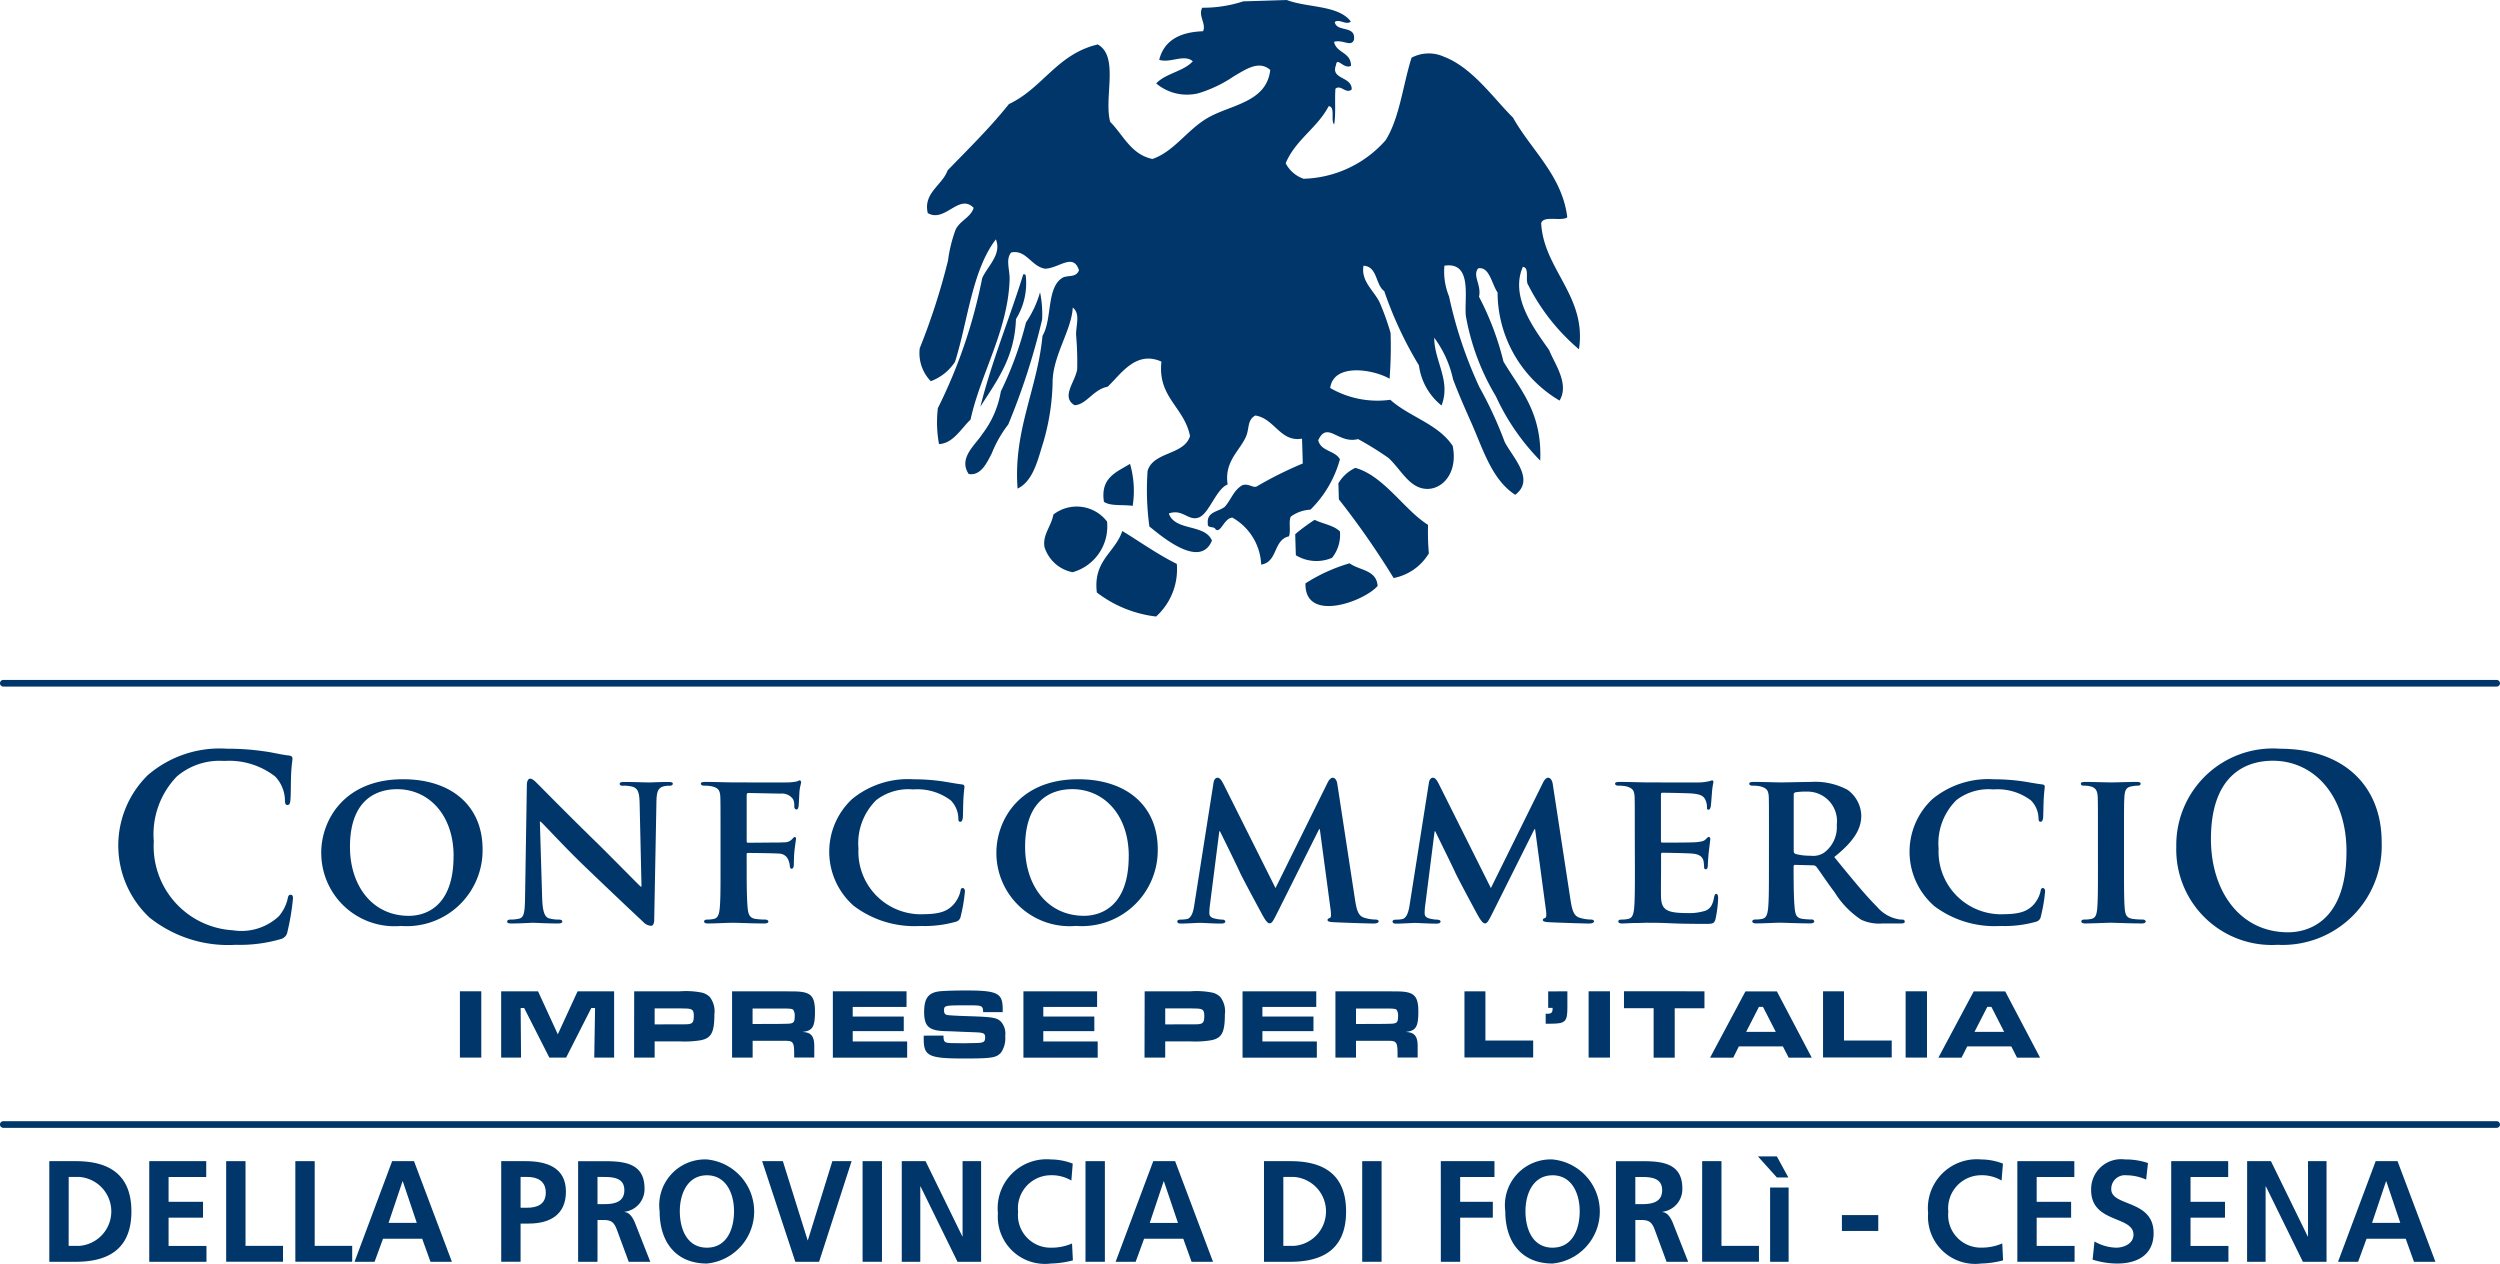 <svg xmlns="http://www.w3.org/2000/svg" xmlns:xlink="http://www.w3.org/1999/xlink" width="132.812" height="67.125" viewBox="0 0 132.812 67.125">
  <defs>
    <clipPath id="clip-path">
      <rect id="Rectangle_140" data-name="Rectangle 140" width="132.812" height="67.125" fill="none"/>
    </clipPath>
  </defs>
  <g id="Group_330" data-name="Group 330" clip-path="url(#clip-path)">
    <path id="Path_876" data-name="Path 876" d="M94.756,33.733c.847-1.345,1.822-2.58,1.893-4.658a3.606,3.606,0,0,0,.518-2.315c-.012-.049-.055-.076-.13-.063-.736,2.37-1.658,4.568-2.281,7.037m2.425-4.477a18.754,18.754,0,0,1-1.335,3.659,5.123,5.123,0,0,1-.984,2.266c-.388.6-1.285,1.283-.723,2.124.653.108.971-.614,1.223-1.091a6.261,6.261,0,0,1,.876-1.539,35.985,35.985,0,0,0,1.8-5.577,5.767,5.767,0,0,0-.11-1.448,5.582,5.582,0,0,1-.744,1.6" transform="translate(-42.676 -12.124)" fill="#00366a" fill-rule="evenodd"/>
    <path id="Path_877" data-name="Path 877" d="M106.714.072c.774-.021,1.548-.049,2.315-.071,1.1.42,2.738.263,3.4,1.141-.246.222-.613-.166-.854.029.1.562,1.14.147,1.02.949-.159.394-.577-.033-1.056.1.118.611.9.535.9,1.279-.4.195-.741-.514-.8-.035-.294.77.85.584.838,1.286-.3.27-.581-.281-.865-.037-.047.612.031,1.341-.069,1.9-.2-.221.08-.936-.288-.974-.608,1.16-1.767,1.79-2.287,3.034a1.692,1.692,0,0,0,.95.823,6.019,6.019,0,0,0,4.362-2.049c.743-1.187.913-2.922,1.377-4.383a1.959,1.959,0,0,1,1.72-.051c1.519.583,2.628,2.208,3.667,3.234.963,1.725,2.614,3.074,2.885,5.3-.329.228-1.268-.116-1.387.309.126,2.451,2.438,3.887,2.007,6.7a10.942,10.942,0,0,1-2.688-3.4c-.191-.236.085-.946-.294-.978-.7,1.612.63,3.324,1.4,4.424.269.695,1.091,1.786.551,2.678a6.684,6.684,0,0,1-3.292-5.742c-.306-.432-.428-1.394-1.03-1.282-.322.387.186.882.043,1.509a15.19,15.19,0,0,1,1.3,3.445c.894,1.495,2.06,2.7,1.952,5.26a12.028,12.028,0,0,1-2.352-3.411,12.509,12.509,0,0,1-1.6-4.282c-.091-.927.371-2.892-1.138-2.662a3.488,3.488,0,0,0,.247,1.634,22.643,22.643,0,0,0,1.61,4.814,21.292,21.292,0,0,1,1.344,2.91c.4.8,1.648,2,.559,2.813-1.275-.832-1.718-2.477-2.377-3.931-.323-.73-.646-1.467-.924-2.206a5.738,5.738,0,0,0-1-2.206c0,1.24.9,2.285.388,3.6a3.277,3.277,0,0,1-1.2-2.131,20.255,20.255,0,0,1-1.843-3.946c-.476-.339-.349-1.308-1.1-1.349-.152.817.549,1.318.856,1.949a14.116,14.116,0,0,1,.58,1.619,22.028,22.028,0,0,1-.053,2.435c-.833-.489-2.971-.862-3.155.491a5,5,0,0,0,3.194.627c1.01.91,2.545,1.28,3.315,2.453.276,1.395-.5,2.261-1.316,2.282-.975.015-1.408-1.018-2.1-1.647a16.527,16.527,0,0,0-1.612-1c-1.058.279-1.625-.99-2.116.061.136.6.9.54,1.152,1.015a5.972,5.972,0,0,1-1.566,2.674,1.953,1.953,0,0,0-1.044.368c-.126.263.014.782-.1,1.05-.835.182-.583,1.366-1.473,1.5A3.009,3.009,0,0,0,106.14,27.5c-.447.013-.62.865-.9.618-.057-.184-.449-.022-.408-.309-.065-.635.567-.617.9-.885.335-.366.482-.909.951-1.154.363-.1.577.206.793.045a20.716,20.716,0,0,1,2.4-1.193c-.012-.436-.022-.874-.04-1.319-1.153.2-1.453-1.07-2.48-1.23-.446.246-.307.709-.5,1.13-.338.759-1.157,1.315-.971,2.535-.613.238-.976,1.541-1.53,1.753s-.863-.48-1.593-.212c.321.949,1.919.543,2.289,1.438-.63,1.561-2.762-.3-3.323-.748a14.315,14.315,0,0,1-.095-2.957c.309-1.028,1.937-.824,2.254-1.846-.312-1.553-1.73-2.052-1.519-3.955-1.371-.617-2.174.7-2.861,1.336-.749.13-1.116.95-1.754.98-.74-.442.041-1.243.14-1.915a17.1,17.1,0,0,0-.06-1.836c0-.535.233-1.115-.177-1.439-.053,1.159-1,2.467-1.067,3.842a12.162,12.162,0,0,1-.493,3.307c-.3.938-.528,2.06-1.37,2.472-.236-3.095,1.056-5.292,1.324-8.119.52-.871.207-2.5,1.023-3.058.277-.2.753.012.914-.425-.3-.931-1.038-.122-1.785-.081-.74-.1-1.016-1.037-1.816-.861-.311.368-.064.925-.084,1.456-.094,2.708-1.547,4.991-2.075,7.421-.494.469-.93,1.272-1.676,1.3a6.493,6.493,0,0,1-.061-1.907,27.123,27.123,0,0,0,2.355-6.907c.278-.63,1.053-1.266.728-2.062-1.27,1.66-1.479,4.312-2.171,6.508a2.63,2.63,0,0,1-1.287,1.028,2.132,2.132,0,0,1-.586-1.753,35.291,35.291,0,0,0,1.5-4.65,7.545,7.545,0,0,1,.408-1.657c.252-.491.8-.64.955-1.149-.774-.795-1.523.812-2.437.278-.254-1.066.775-1.484,1.052-2.266,1.111-1.15,2.262-2.272,3.258-3.524,1.8-.847,2.557-2.662,4.722-3.168,1.146.642.312,2.819.659,4.113.7.7,1.1,1.727,2.244,1.971,1.17-.406,1.846-1.563,2.966-2.2,1.217-.691,3.1-.811,3.292-2.53-.61-.543-1.338,0-1.91.321a6.957,6.957,0,0,1-1.886.912,2.533,2.533,0,0,1-2.262-.517c.5-.538,1.462-.636,1.944-1.177-.464-.4-1.2.115-1.784-.077.249-1,1.056-1.474,2.328-1.518.187-.383-.275-.831-.041-1.249a6.933,6.933,0,0,0,2.166-.334" transform="translate(-40.667 0)" fill="#00366a" fill-rule="evenodd"/>
    <path id="Path_878" data-name="Path 878" d="M108.811,45.151a5.148,5.148,0,0,1,.14,2.231c-.5-.08-1.182.029-1.526-.217-.2-1.288.672-1.576,1.386-2.015" transform="translate(-48.778 -20.507)" fill="#00366a" fill-rule="evenodd"/>
    <path id="Path_879" data-name="Path 879" d="M135.03,48.57a12.719,12.719,0,0,0,.043,1.51,2.8,2.8,0,0,1-1.872,1.31,43.207,43.207,0,0,0-2.909-4.178c-.009-.289-.016-.57-.026-.854a2.068,2.068,0,0,1,.9-.819c1.515.416,2.6,2.239,3.868,3.031" transform="translate(-59.165 -20.683)" fill="#00366a" fill-rule="evenodd"/>
    <path id="Path_880" data-name="Path 880" d="M104.97,50.087a2.525,2.525,0,0,1-1.827,2.692,1.954,1.954,0,0,1-1.495-1.338c-.113-.652.364-1.109.472-1.726a2.025,2.025,0,0,1,2.85.372" transform="translate(-46.159 -22.38)" fill="#00366a" fill-rule="evenodd"/>
    <path id="Path_881" data-name="Path 881" d="M128.442,51.217a1.951,1.951,0,0,1-.417,1.4,2.1,2.1,0,0,1-1.924-.136c-.012-.374-.024-.749-.033-1.119A9.586,9.586,0,0,1,127.1,50.6c.432.216,1.008.287,1.337.613" transform="translate(-57.259 -22.984)" fill="#00366a" fill-rule="evenodd"/>
    <path id="Path_882" data-name="Path 882" d="M110.987,53.424a3.392,3.392,0,0,1-1.1,2.8,6.387,6.387,0,0,1-3.148-1.277c-.21-1.7.968-2.111,1.352-3.267.963.587,1.862,1.236,2.894,1.747" transform="translate(-48.469 -23.471)" fill="#00366a" fill-rule="evenodd"/>
    <path id="Path_883" data-name="Path 883" d="M130.9,56.031c-.771.862-3.887,1.954-3.833-.139a8.974,8.974,0,0,1,2.345-1.066c.511.382,1.428.34,1.488,1.2" transform="translate(-57.714 -24.901)" fill="#00366a" fill-rule="evenodd"/>
    <path id="Path_884" data-name="Path 884" d="M13.17,81.841a5.242,5.242,0,0,1-.093-7.558,5.848,5.848,0,0,1,4.22-1.408,13.275,13.275,0,0,1,1.936.133c.508.065.935.186,1.335.226.147.012.2.079.2.159,0,.105-.04.265-.067.73-.027.438-.014,1.169-.04,1.435-.014.2-.04.306-.16.306s-.134-.108-.134-.293a1.885,1.885,0,0,0-.521-1.223,3.99,3.99,0,0,0-2.71-.824,3.5,3.5,0,0,0-2.511.824A4.427,4.427,0,0,0,13.4,77.79,4.474,4.474,0,0,0,17.6,82.52a2.912,2.912,0,0,0,2.443-.745A2.224,2.224,0,0,0,20.5,80.9c.039-.213.066-.266.174-.266s.12.093.12.2A12.556,12.556,0,0,1,20.5,82.6a.47.47,0,0,1-.348.385,7.771,7.771,0,0,1-2.4.307,6.7,6.7,0,0,1-4.581-1.45" transform="translate(-5.23 -33.099)" fill="#00366a"/>
    <path id="Path_885" data-name="Path 885" d="M31.265,79.747c0-1.7,1.2-3.9,4.34-3.9,2.611,0,4.232,1.439,4.232,3.721A4.03,4.03,0,0,1,35.5,83.641a3.89,3.89,0,0,1-4.233-3.894m7.031.186c0-2.2-1.327-3.557-3-3.557-1.153,0-2.506.609-2.506,3.065,0,2.047,1.177,3.663,3.129,3.663.728,0,2.374-.34,2.374-3.171" transform="translate(-14.2 -34.45)" fill="#00366a"/>
    <path id="Path_886" data-name="Path 886" d="M51.222,82.127c.023.773.153,1.006.351,1.077a1.8,1.8,0,0,0,.543.07c.117,0,.176.047.176.1,0,.083-.095.107-.235.107-.671,0-1.154-.037-1.342-.037-.094,0-.588.037-1.118.037-.141,0-.235-.013-.235-.107,0-.057.07-.1.165-.1a2.091,2.091,0,0,0,.47-.048c.271-.07.306-.34.318-1.2l.094-5.9c0-.2.07-.338.176-.338.13,0,.272.151.448.327.129.128,1.681,1.708,3.187,3.17.7.69,2.082,2.1,2.235,2.236H56.5L56.4,77.1c-.012-.609-.107-.783-.353-.877a1.732,1.732,0,0,0-.541-.059c-.129,0-.165-.046-.165-.106,0-.081.106-.093.259-.093.541,0,1.094.024,1.317.024.118,0,.505-.024,1.011-.024.141,0,.235.011.235.093,0,.059-.059.106-.176.106a1.061,1.061,0,0,0-.318.035c-.282.082-.365.257-.376.819l-.118,6.271c0,.223-.082.316-.164.316a.614.614,0,0,1-.423-.21c-.646-.6-1.94-1.826-3.023-2.866-1.13-1.078-2.223-2.283-2.422-2.458H51.1Z" transform="translate(-22.42 -34.422)" fill="#00366a"/>
    <path id="Path_887" data-name="Path 887" d="M70.65,80.707c0,.958.012,1.661.058,2.082.035.292.106.479.412.526a3.745,3.745,0,0,0,.505.035c.129,0,.177.058.177.1,0,.07-.071.107-.225.107-.658,0-1.387-.037-1.658-.037s-.929.037-1.317.037c-.142,0-.212-.024-.212-.107,0-.046.034-.1.153-.1a1.56,1.56,0,0,0,.365-.035c.212-.047.271-.234.306-.526.047-.421.047-1.159.047-2.118V78.917c0-1.51,0-1.791-.012-2.106-.023-.34-.118-.457-.446-.539a1.978,1.978,0,0,0-.412-.035c-.094,0-.177-.035-.177-.106s.083-.093.247-.093c.53,0,1.188.025,1.482.025.4,0,2.694.01,2.941,0a2.958,2.958,0,0,0,.422-.049c.058-.011.105-.059.164-.059.035,0,.071.048.071.094,0,.07-.046.187-.082.446-.011.1-.035.689-.047.806-.011.082-.034.2-.105.2s-.129-.046-.129-.163a.784.784,0,0,0-.059-.374.71.71,0,0,0-.658-.305l-1.717-.034c-.059,0-.094.023-.094.14v2.41c0,.058.012.094.07.094l1.446-.012c.176,0,.319,0,.471-.012a.536.536,0,0,0,.434-.175c.059-.06.084-.105.141-.105.036,0,.059.035.059.093s-.048.327-.082.644c-.025.2-.034.656-.034.725s-.013.222-.119.222c-.058,0-.093-.069-.093-.14a.925.925,0,0,0-.071-.3.529.529,0,0,0-.495-.363c-.258-.023-1.482-.035-1.658-.035-.047,0-.07.011-.07.081Z" transform="translate(-30.983 -34.498)" fill="#00366a"/>
    <path id="Path_888" data-name="Path 888" d="M82.006,82.566a3.828,3.828,0,0,1-.083-5.663A4.687,4.687,0,0,1,85.2,75.85a10.707,10.707,0,0,1,1.507.105c.388.059.729.128,1.034.164.118.011.154.057.154.116,0,.082-.025.2-.048.551-.024.327-.024.876-.035,1.075-.012.141-.047.246-.141.246s-.1-.081-.1-.21a1.412,1.412,0,0,0-.4-.925,2.942,2.942,0,0,0-2-.583,2.8,2.8,0,0,0-1.955.56,3.223,3.223,0,0,0-.951,2.585,3.323,3.323,0,0,0,3.221,3.486c.917,0,1.424-.069,1.836-.526a1.619,1.619,0,0,0,.353-.666c.022-.153.048-.2.129-.2s.117.093.117.176a8.6,8.6,0,0,1-.224,1.322.347.347,0,0,1-.27.294,6.083,6.083,0,0,1-1.87.222,5.337,5.337,0,0,1-3.552-1.076" transform="translate(-36.659 -34.45)" fill="#00366a"/>
    <path id="Path_889" data-name="Path 889" d="M96.98,79.747c0-1.7,1.2-3.9,4.34-3.9,2.61,0,4.232,1.439,4.232,3.721a4.03,4.03,0,0,1-4.339,4.071,3.891,3.891,0,0,1-4.233-3.894m7.032.186c0-2.2-1.326-3.557-3-3.557-1.154,0-2.506.609-2.506,3.065,0,2.047,1.177,3.663,3.13,3.663.728,0,2.374-.34,2.374-3.171" transform="translate(-44.047 -34.45)" fill="#00366a"/>
    <path id="Path_890" data-name="Path 890" d="M116.513,75.956c.022-.162.118-.257.2-.257.1,0,.176.048.317.315l2.774,5.546,2.775-5.615c.084-.164.18-.247.272-.247s.2.105.234.315l.94,6.144c.095.62.188.889.507.983a2.074,2.074,0,0,0,.588.093c.093,0,.164.035.164.093,0,.081-.118.118-.27.118-.258,0-1.727-.047-2.14-.072-.247-.011-.306-.058-.306-.115s.048-.082.118-.106.082-.14.048-.422l-.576-4.3h-.037L119.9,82.872c-.234.467-.293.561-.412.561s-.247-.2-.41-.5c-.246-.457-1.07-1.979-1.19-2.259-.081-.187-.692-1.439-1.035-2.13h-.034l-.495,3.884a3.418,3.418,0,0,0-.034.468c0,.187.14.257.318.291a1.751,1.751,0,0,0,.365.048c.093,0,.164.047.164.093,0,.094-.094.118-.246.118-.436,0-.906-.037-1.094-.037s-.695.037-1.023.037c-.108,0-.188-.024-.188-.118,0-.046.058-.093.164-.093a1.839,1.839,0,0,0,.318-.024c.282-.034.377-.432.423-.76Z" transform="translate(-52.043 -34.382)" fill="#00366a"/>
    <path id="Path_891" data-name="Path 891" d="M137.478,75.956c.024-.162.119-.257.2-.257.105,0,.176.048.317.315l2.774,5.546,2.776-5.615c.083-.164.177-.247.271-.247s.2.105.236.315l.942,6.144c.093.62.188.889.5.983a2.082,2.082,0,0,0,.589.093c.093,0,.164.035.164.093,0,.081-.117.118-.269.118-.26,0-1.731-.047-2.141-.072-.248-.011-.308-.058-.308-.115s.047-.082.117-.106.085-.14.048-.422l-.577-4.3h-.034l-2.223,4.447c-.234.467-.293.561-.41.561s-.248-.2-.413-.5c-.248-.457-1.068-1.979-1.187-2.259-.082-.187-.7-1.439-1.035-2.13h-.036l-.493,3.884a3.187,3.187,0,0,0-.036.468c0,.187.141.257.315.291a1.8,1.8,0,0,0,.366.048c.093,0,.164.047.164.093,0,.094-.093.118-.246.118-.436,0-.907-.037-1.094-.037s-.694.037-1.023.037c-.106,0-.187-.024-.187-.118,0-.046.057-.093.164-.093a1.853,1.853,0,0,0,.319-.024c.28-.034.375-.432.424-.76Z" transform="translate(-61.566 -34.382)" fill="#00366a"/>
    <path id="Path_892" data-name="Path 892" d="M158.248,78.916c0-1.51,0-1.791-.01-2.106-.024-.34-.117-.445-.448-.539a1.964,1.964,0,0,0-.411-.035c-.105,0-.176-.035-.176-.106s.081-.093.236-.093c.541,0,1.2.025,1.491.025.331,0,2.625.01,2.822,0s.354-.048.438-.059a.919.919,0,0,1,.165-.048c.058,0,.07.048.07.094a4.224,4.224,0,0,0-.083.644c-.012.105-.038.539-.06.654-.012.047-.036.165-.117.165s-.082-.047-.082-.129a.943.943,0,0,0-.071-.364c-.083-.175-.164-.315-.681-.363-.178-.024-1.414-.045-1.624-.045-.046,0-.07.034-.07.093v2.457c0,.059.012.1.07.1.235,0,1.576,0,1.812-.024s.4-.046.493-.151c.082-.07.117-.129.163-.129a.094.094,0,0,1,.083.105c0,.057-.022.222-.083.726-.022.2-.046.6-.046.665s-.012.223-.1.223c-.069,0-.095-.036-.095-.081-.01-.107-.01-.235-.034-.363-.058-.2-.189-.352-.576-.386-.19-.023-1.362-.047-1.622-.047-.047,0-.059.047-.059.1v.8c0,.337-.012,1.181,0,1.473.024.678.339.831,1.4.831a2.785,2.785,0,0,0,.976-.13c.258-.116.377-.325.446-.736.024-.1.048-.152.119-.152s.093.128.093.235a6.734,6.734,0,0,1-.14,1.1c-.072.258-.165.258-.552.258-.777,0-1.4-.011-1.906-.035s-.892-.024-1.2-.024c-.117,0-.341.013-.589.013s-.507.024-.718.024c-.128,0-.2-.037-.2-.107,0-.046.036-.1.165-.1a1.572,1.572,0,0,0,.365-.035c.212-.047.271-.234.307-.526.045-.421.045-1.207.045-2.118Z" transform="translate(-71.4 -34.497)" fill="#00366a"/>
    <path id="Path_893" data-name="Path 893" d="M171.305,78.986c0-1.51,0-1.791-.011-2.106-.023-.34-.118-.445-.447-.539a1.988,1.988,0,0,0-.413-.035c-.105,0-.176-.035-.176-.106s.083-.093.236-.093c.543,0,1.2.025,1.41.025.353,0,1.3-.025,1.612-.025a3.642,3.642,0,0,1,1.965.421,1.739,1.739,0,0,1,.728,1.369c0,.737-.424,1.393-1.436,2.2.918,1.123,1.648,2.023,2.273,2.642a1.928,1.928,0,0,0,1.1.656.95.95,0,0,0,.246.024.12.12,0,0,1,.129.1c0,.083-.069.107-.2.107h-.99a2.246,2.246,0,0,1-1.128-.2,4.672,4.672,0,0,1-1.414-1.463c-.41-.537-.844-1.205-.973-1.357a.24.24,0,0,0-.189-.069l-.93-.024a.076.076,0,0,0-.083.082v.141c0,.924.014,1.7.062,2.118.034.292.083.479.4.526a4.077,4.077,0,0,0,.507.035.121.121,0,0,1,.129.1c0,.07-.083.107-.212.107-.6,0-1.458-.037-1.612-.037-.2,0-.856.037-1.269.037-.129,0-.2-.037-.2-.107,0-.046.038-.1.168-.1a1.555,1.555,0,0,0,.363-.035c.212-.047.27-.234.306-.526.047-.421.047-1.207.047-2.118Zm1.315.77c0,.108.024.142.1.177a2.885,2.885,0,0,0,.787.093,1.045,1.045,0,0,0,.728-.163,1.683,1.683,0,0,0,.672-1.476,1.567,1.567,0,0,0-1.576-1.766,3.68,3.68,0,0,0-.611.035.122.122,0,0,0-.1.14Z" transform="translate(-77.329 -34.567)" fill="#00366a"/>
    <path id="Path_894" data-name="Path 894" d="M187.154,82.566a3.827,3.827,0,0,1-.081-5.663,4.67,4.67,0,0,1,3.28-1.053,10.673,10.673,0,0,1,1.5.105c.388.059.729.128,1.034.164.118.011.156.057.156.116,0,.082-.024.2-.048.551-.024.327-.024.876-.036,1.075-.012.141-.046.246-.143.246-.081,0-.105-.081-.105-.21a1.391,1.391,0,0,0-.4-.925,2.939,2.939,0,0,0-2-.583,2.8,2.8,0,0,0-1.954.56,3.222,3.222,0,0,0-.952,2.585,3.324,3.324,0,0,0,3.224,3.486c.916,0,1.422-.069,1.836-.526a1.621,1.621,0,0,0,.349-.666c.024-.153.048-.2.131-.2s.117.093.117.176a8.588,8.588,0,0,1-.224,1.322.349.349,0,0,1-.269.294,6.1,6.1,0,0,1-1.871.222,5.338,5.338,0,0,1-3.551-1.076" transform="translate(-84.416 -34.45)" fill="#00366a"/>
    <path id="Path_895" data-name="Path 895" d="M203.443,78.985c0-1.51,0-1.791-.012-2.106-.024-.34-.129-.456-.353-.527a1.352,1.352,0,0,0-.378-.047c-.106,0-.163-.022-.163-.117,0-.057.081-.081.246-.081.388,0,1.1.025,1.388.025.26,0,.928-.025,1.328-.025.129,0,.213.025.213.081,0,.095-.06.117-.165.117a1.54,1.54,0,0,0-.307.035c-.281.046-.365.188-.389.539-.022.315-.022.6-.022,2.106v1.754c0,.96,0,1.755.046,2.175.036.27.109.422.412.469a3.985,3.985,0,0,0,.531.035c.117,0,.165.058.165.1,0,.07-.085.107-.2.107-.682,0-1.386-.037-1.669-.037-.234,0-.941.037-1.353.037-.129,0-.2-.037-.2-.107,0-.046.034-.1.165-.1a1.535,1.535,0,0,0,.363-.035c.213-.047.272-.188.309-.48.046-.409.046-1.205.046-2.165Z" transform="translate(-91.991 -34.567)" fill="#00366a"/>
    <path id="Path_896" data-name="Path 896" d="M211.823,78.084a5.129,5.129,0,0,1,5.517-5.208c3.325,0,5.394,1.926,5.394,4.968a5.268,5.268,0,0,1-5.53,5.448,5.073,5.073,0,0,1-5.381-5.208m9.042.252c0-2.975-1.724-4.823-3.915-4.823-1.536,0-3.286.851-3.286,4.159,0,2.763,1.536,4.955,4.1,4.955.935,0,3.1-.452,3.1-4.291" transform="translate(-96.208 -33.099)" fill="#00366a"/>
    <rect id="Rectangle_133" data-name="Rectangle 133" width="1.135" height="3.522" transform="translate(24.433 52.662)" fill="#00366a"/>
    <path id="Path_897" data-name="Path 897" d="M50.737,96.485l1.05,2.285,1.051-2.285h1.941v3.522H53.724l.043-2.635h-.2l-1.338,2.635h-.891L50,97.372h-.186l.021,2.635H48.778V96.485Z" transform="translate(-22.154 -43.822)" fill="#00366a"/>
    <path id="Path_898" data-name="Path 898" d="M61.723,96.485h2.435a4.3,4.3,0,0,1,1.152.068.882.882,0,0,1,.429.233,1.248,1.248,0,0,1,.244.929c0,.955-.164,1.262-.732,1.371a5.169,5.169,0,0,1-1.082.061H62.81v.859H61.718Zm2.435,1.753.255,0c.4,0,.477-.068.477-.454,0-.317-.084-.38-.477-.385l-.255-.006H62.81v.85Z" transform="translate(-28.032 -43.822)" fill="#00366a"/>
    <path id="Path_899" data-name="Path 899" d="M71.254,96.485h2.6l.621.005c.955,0,1.183.206,1.183,1.088,0,.755-.122.981-.568,1.05l-.1.016s.08.009.1.009c.377.039.531.249.531.739v.038c0,.126,0,.211,0,.248v.327H74.554v-.19c0-.612-.058-.7-.455-.7H72.347v.893H71.254Zm2.59,1.731.243-.006c.436,0,.494-.057.494-.4a.549.549,0,0,0-.074-.338c-.064-.064-.165-.073-.663-.073h-1.5v.823Z" transform="translate(-32.363 -43.822)" fill="#00366a"/>
    <path id="Path_900" data-name="Path 900" d="M84.977,96.485v.83h-2.86v.511h2.712V98.6H82.118v.55H85.01v.86H81.062V96.485Z" transform="translate(-36.817 -43.822)" fill="#00366a"/>
    <path id="Path_901" data-name="Path 901" d="M90.959,98.805c.005.371.043.4.622.4l.456.006.551-.011c.505-.006.584-.041.584-.311,0-.2-.085-.243-.5-.26L91.9,98.6c-.319-.015-.6-.027-.854-.032-.866-.028-1.115-.254-1.115-1.02,0-.738.229-1.034.849-1.1.319-.026.787-.041,1.365-.041,1.687,0,1.959.136,1.959.992v.158H93.066c-.01-.321-.058-.353-.562-.36l-.482,0h-.059c-.9,0-.976.02-.976.258,0,.169.058.247.212.262s.392.033,1.083.055c1.294.041,1.5.074,1.729.291a.954.954,0,0,1,.227.761,1.348,1.348,0,0,1-.217.875c-.255.284-.467.321-2,.321-1.858,0-2.113-.133-2.113-1.05v-.164Z" transform="translate(-40.836 -43.788)" fill="#00366a"/>
    <path id="Path_902" data-name="Path 902" d="M103.526,96.485v.83h-2.858v.511h2.711V98.6h-2.711v.55h2.89v.86H99.612V96.485Z" transform="translate(-45.243 -43.822)" fill="#00366a"/>
    <path id="Path_903" data-name="Path 903" d="M111.408,96.485h2.437a4.274,4.274,0,0,1,1.15.068.875.875,0,0,1,.431.233,1.246,1.246,0,0,1,.243.929c0,.955-.164,1.262-.732,1.371a5.166,5.166,0,0,1-1.082.061H112.5v.859H111.4Zm2.437,1.753.254,0c.4,0,.476-.068.476-.454,0-.317-.082-.38-.476-.385l-.254-.006H112.5v.85Z" transform="translate(-50.598 -43.822)" fill="#00366a"/>
    <path id="Path_904" data-name="Path 904" d="M124.855,96.485v.83h-2.861v.511h2.713V98.6h-2.713v.55h2.892v.86h-3.947V96.485Z" transform="translate(-54.929 -43.822)" fill="#00366a"/>
    <path id="Path_905" data-name="Path 905" d="M129.979,96.485h2.6l.624.005c.952,0,1.181.206,1.181,1.088,0,.755-.124.981-.568,1.05l-.1.016s.081.009.1.009c.377.039.532.249.532.739v.038c0,.126,0,.211,0,.248v.327H133.28v-.19c0-.612-.058-.7-.456-.7h-1.752v.893h-1.093Zm2.588,1.731.246-.006c.436,0,.494-.057.494-.4a.553.553,0,0,0-.074-.338c-.066-.064-.167-.073-.666-.073h-1.495v.823Z" transform="translate(-59.035 -43.822)" fill="#00366a"/>
    <path id="Path_906" data-name="Path 906" d="M143.653,96.485V99.1h2.537v.9h-3.651V96.485Z" transform="translate(-64.74 -43.822)" fill="#00366a"/>
    <path id="Path_907" data-name="Path 907" d="M151.6,96.485v.856c0,.765-.105.865-.9.865-.093,0-.146,0-.253,0v-.528h.095c.2,0,.272-.068.272-.259v-.056h-.234v-.872Z" transform="translate(-68.333 -43.822)" fill="#00366a"/>
    <rect id="Rectangle_134" data-name="Rectangle 134" width="1.135" height="3.522" transform="translate(84.395 52.662)" fill="#00366a"/>
    <path id="Path_908" data-name="Path 908" d="M162.34,96.485v.9H160.76v2.624H159.64V97.383h-1.576v-.9Z" transform="translate(-71.791 -43.822)" fill="#00366a"/>
    <path id="Path_909" data-name="Path 909" d="M170.308,99.411h-2.338l-.3.6h-1.23l1.879-3.522h1.67l1.853,3.522h-1.226Zm-1.057-2.1h-.215l-.68,1.33h1.576Z" transform="translate(-75.593 -43.822)" fill="#00366a"/>
    <path id="Path_910" data-name="Path 910" d="M178.552,96.485V99.1h2.536v.9H177.44V96.485Z" transform="translate(-80.591 -43.822)" fill="#00366a"/>
    <rect id="Rectangle_135" data-name="Rectangle 135" width="1.135" height="3.522" transform="translate(101.236 52.662)" fill="#00366a"/>
    <path id="Path_911" data-name="Path 911" d="M192.538,99.411H190.2l-.305.6h-1.229l1.879-3.522h1.671l1.853,3.522h-1.224Zm-1.056-2.1h-.216l-.682,1.33h1.577Z" transform="translate(-85.69 -43.822)" fill="#00366a"/>
    <path id="Path_912" data-name="Path 912" d="M132.635,66.532H.175a.176.176,0,1,1,0-.352h132.46a.176.176,0,0,1,0,.352" transform="translate(0 -30.058)" fill="#00366a"/>
    <path id="Path_913" data-name="Path 913" d="M132.635,109.481H.175a.176.176,0,1,1,0-.352h132.46a.176.176,0,0,1,0,.352" transform="translate(0 -49.565)" fill="#00366a"/>
    <path id="Path_914" data-name="Path 914" d="M4.8,113.018h1.4c1.572,0,2.962.551,2.962,2.673s-1.389,2.673-2.962,2.673H4.8Zm1.028,4.5H6.4a1.836,1.836,0,0,0,0-3.661H5.831Z" transform="translate(-2.181 -51.332)" fill="#00366a"/>
    <path id="Path_915" data-name="Path 915" d="M14.526,113.018h3.027v.843h-2v1.318h1.83v.842h-1.83v1.5h2.013v.843H14.526Z" transform="translate(-6.597 -51.332)" fill="#00366a"/>
    <path id="Path_916" data-name="Path 916" d="M22.013,113.018h1.028v4.5h1.992v.843h-3.02Z" transform="translate(-9.998 -51.332)" fill="#00366a"/>
    <path id="Path_917" data-name="Path 917" d="M28.746,113.018h1.028v4.5h1.992v.843h-3.02Z" transform="translate(-13.056 -51.332)" fill="#00366a"/>
    <path id="Path_918" data-name="Path 918" d="M36.507,113.018h1.161l2.013,5.346H38.543l-.441-1.225h-2.08l-.448,1.225H34.509Zm.566,1.073h-.015l-.742,2.206h1.5Z" transform="translate(-15.674 -51.332)" fill="#00366a"/>
    <path id="Path_919" data-name="Path 919" d="M48.784,113.018h1.3c1.117,0,2.138.337,2.138,1.616,0,1.248-.874,1.7-1.976,1.7h-.433v2.029H48.784Zm1.029,2.474h.36c.515,0,.978-.176.978-.8s-.448-.835-.978-.835h-.36Z" transform="translate(-22.157 -51.332)" fill="#00366a"/>
    <path id="Path_920" data-name="Path 920" d="M56.271,113.018h1.11c1.1,0,2.417-.038,2.417,1.447a1.207,1.207,0,0,1-1.058,1.241v.016c.279.023.44.314.543.551l.823,2.092H58.96l-.617-1.67c-.147-.4-.279-.551-.713-.551H57.3v2.221H56.271ZM57.3,115.3h.338c.507,0,1.088-.076,1.088-.743,0-.643-.574-.7-1.088-.7H57.3Z" transform="translate(-25.558 -51.331)" fill="#00366a"/>
    <path id="Path_921" data-name="Path 921" d="M66.715,112.85a2.778,2.778,0,0,1,0,5.53c-1.646,0-2.513-1.141-2.513-2.781a2.435,2.435,0,0,1,2.513-2.749m0,4.687c1.05,0,1.44-.973,1.44-1.938,0-.942-.42-1.907-1.44-1.907s-1.44.965-1.44,1.907c0,.966.39,1.938,1.44,1.938" transform="translate(-29.16 -51.255)" fill="#00366a"/>
    <path id="Path_922" data-name="Path 922" d="M74.182,113.018h1.1l1.315,4.2h.015l1.3-4.2h1.022l-1.727,5.346H75.945Z" transform="translate(-33.693 -51.332)" fill="#00366a"/>
    <rect id="Rectangle_136" data-name="Rectangle 136" width="1.029" height="5.346" transform="translate(45.825 61.686)" fill="#00366a"/>
    <path id="Path_923" data-name="Path 923" d="M87.77,113.018h1.264l1.955,4H91v-4h.985v5.346H90.731l-1.962-4h-.015v4H87.77Z" transform="translate(-39.864 -51.332)" fill="#00366a"/>
    <path id="Path_924" data-name="Path 924" d="M101.111,118.212a5.046,5.046,0,0,1-1.168.168,2.506,2.506,0,0,1-2.815-2.673,2.6,2.6,0,0,1,2.815-2.857,3.27,3.27,0,0,1,1.16.222l-.073.9a2.049,2.049,0,0,0-1.11-.283A1.757,1.757,0,0,0,98.2,115.63a1.731,1.731,0,0,0,1.742,1.908,2.755,2.755,0,0,0,1.124-.223Z" transform="translate(-44.114 -51.255)" fill="#00366a"/>
    <rect id="Rectangle_137" data-name="Rectangle 137" width="1.029" height="5.346" transform="translate(57.667 61.686)" fill="#00366a"/>
    <path id="Path_925" data-name="Path 925" d="M110.587,113.018h1.161l2.013,5.346h-1.139l-.441-1.225H110.1l-.448,1.225h-1.065Zm.566,1.073h-.015L110.4,116.3h1.5Z" transform="translate(-49.32 -51.332)" fill="#00366a"/>
    <path id="Path_926" data-name="Path 926" d="M123.026,113.018h1.4c1.572,0,2.962.551,2.962,2.673s-1.389,2.673-2.962,2.673h-1.4Zm1.028,4.5h.573a1.836,1.836,0,0,0,0-3.661h-.573Z" transform="translate(-55.877 -51.332)" fill="#00366a"/>
    <rect id="Rectangle_138" data-name="Rectangle 138" width="1.029" height="5.346" transform="translate(72.367 61.686)" fill="#00366a"/>
    <path id="Path_927" data-name="Path 927" d="M140.236,113.018h2.851v.843h-1.822v1.318H143v.842h-1.734v2.344h-1.028Z" transform="translate(-63.694 -51.332)" fill="#00366a"/>
    <path id="Path_928" data-name="Path 928" d="M149.024,112.85a2.778,2.778,0,0,1,0,5.53c-1.645,0-2.512-1.141-2.512-2.781a2.434,2.434,0,0,1,2.512-2.749m0,4.687c1.051,0,1.441-.973,1.441-1.938,0-.942-.42-1.907-1.441-1.907s-1.44.965-1.44,1.907c0,.966.389,1.938,1.44,1.938" transform="translate(-66.544 -51.255)" fill="#00366a"/>
    <path id="Path_929" data-name="Path 929" d="M157.284,113.018h1.11c1.1,0,2.417-.038,2.417,1.447a1.207,1.207,0,0,1-1.057,1.241v.016c.278.023.44.314.543.551l.824,2.092h-1.147l-.617-1.67c-.146-.4-.278-.551-.712-.551h-.331v2.221h-1.029Zm1.029,2.283h.338c.507,0,1.087-.076,1.087-.743,0-.643-.574-.7-1.087-.7h-.338Z" transform="translate(-71.437 -51.331)" fill="#00366a"/>
    <path id="Path_930" data-name="Path 930" d="M165.675,113.018H166.7v4.5h1.992v.843h-3.019Z" transform="translate(-75.248 -51.332)" fill="#00366a"/>
    <path id="Path_931" data-name="Path 931" d="M172.718,113.673h-.61l-1.006-1.118h1.006Zm-.969.536h.984v3.945h-.984Z" transform="translate(-77.713 -51.121)" fill="#00366a"/>
    <rect id="Rectangle_139" data-name="Rectangle 139" width="1.932" height="0.843" transform="translate(97.851 64.551)" fill="#00366a"/>
    <path id="Path_932" data-name="Path 932" d="M191.648,118.212a5.046,5.046,0,0,1-1.167.168,2.506,2.506,0,0,1-2.815-2.673,2.6,2.6,0,0,1,2.815-2.857,3.269,3.269,0,0,1,1.16.222l-.073.9a2.047,2.047,0,0,0-1.11-.283,1.757,1.757,0,0,0-1.719,1.938,1.731,1.731,0,0,0,1.742,1.908,2.755,2.755,0,0,0,1.124-.223Z" transform="translate(-85.235 -51.255)" fill="#00366a"/>
    <path id="Path_933" data-name="Path 933" d="M196.352,113.018h3.027v.843h-2v1.318h1.83v.842h-1.83v1.5h2.014v.843h-3.041Z" transform="translate(-89.181 -51.332)" fill="#00366a"/>
    <path id="Path_934" data-name="Path 934" d="M206.454,113.922a2.563,2.563,0,0,0-1.044-.23.724.724,0,0,0-.808.743c0,.926,2.249.536,2.249,2.328,0,1.172-.889,1.617-1.926,1.617a4.363,4.363,0,0,1-1.315-.207l.1-.966a2.4,2.4,0,0,0,1.161.33c.389,0,.911-.207.911-.689,0-1.018-2.249-.6-2.249-2.367a1.591,1.591,0,0,1,1.794-1.631,3.733,3.733,0,0,1,1.226.191Z" transform="translate(-92.441 -51.255)" fill="#00366a"/>
    <path id="Path_935" data-name="Path 935" d="M211.327,113.018h3.027v.843h-2v1.318h1.83v.842h-1.83v1.5h2.013v.843h-3.041Z" transform="translate(-95.982 -51.332)" fill="#00366a"/>
    <path id="Path_936" data-name="Path 936" d="M218.719,113.018h1.264l1.955,4h.015v-4h.984v5.346H221.68l-1.962-4H219.7v4h-.984Z" transform="translate(-99.34 -51.332)" fill="#00366a"/>
    <path id="Path_937" data-name="Path 937" d="M229.565,113.018h1.161l2.013,5.346H231.6l-.44-1.225h-2.08l-.448,1.225h-1.067Zm.566,1.073h-.016l-.742,2.206h1.5Z" transform="translate(-103.358 -51.332)" fill="#00366a"/>
  </g>
</svg>
